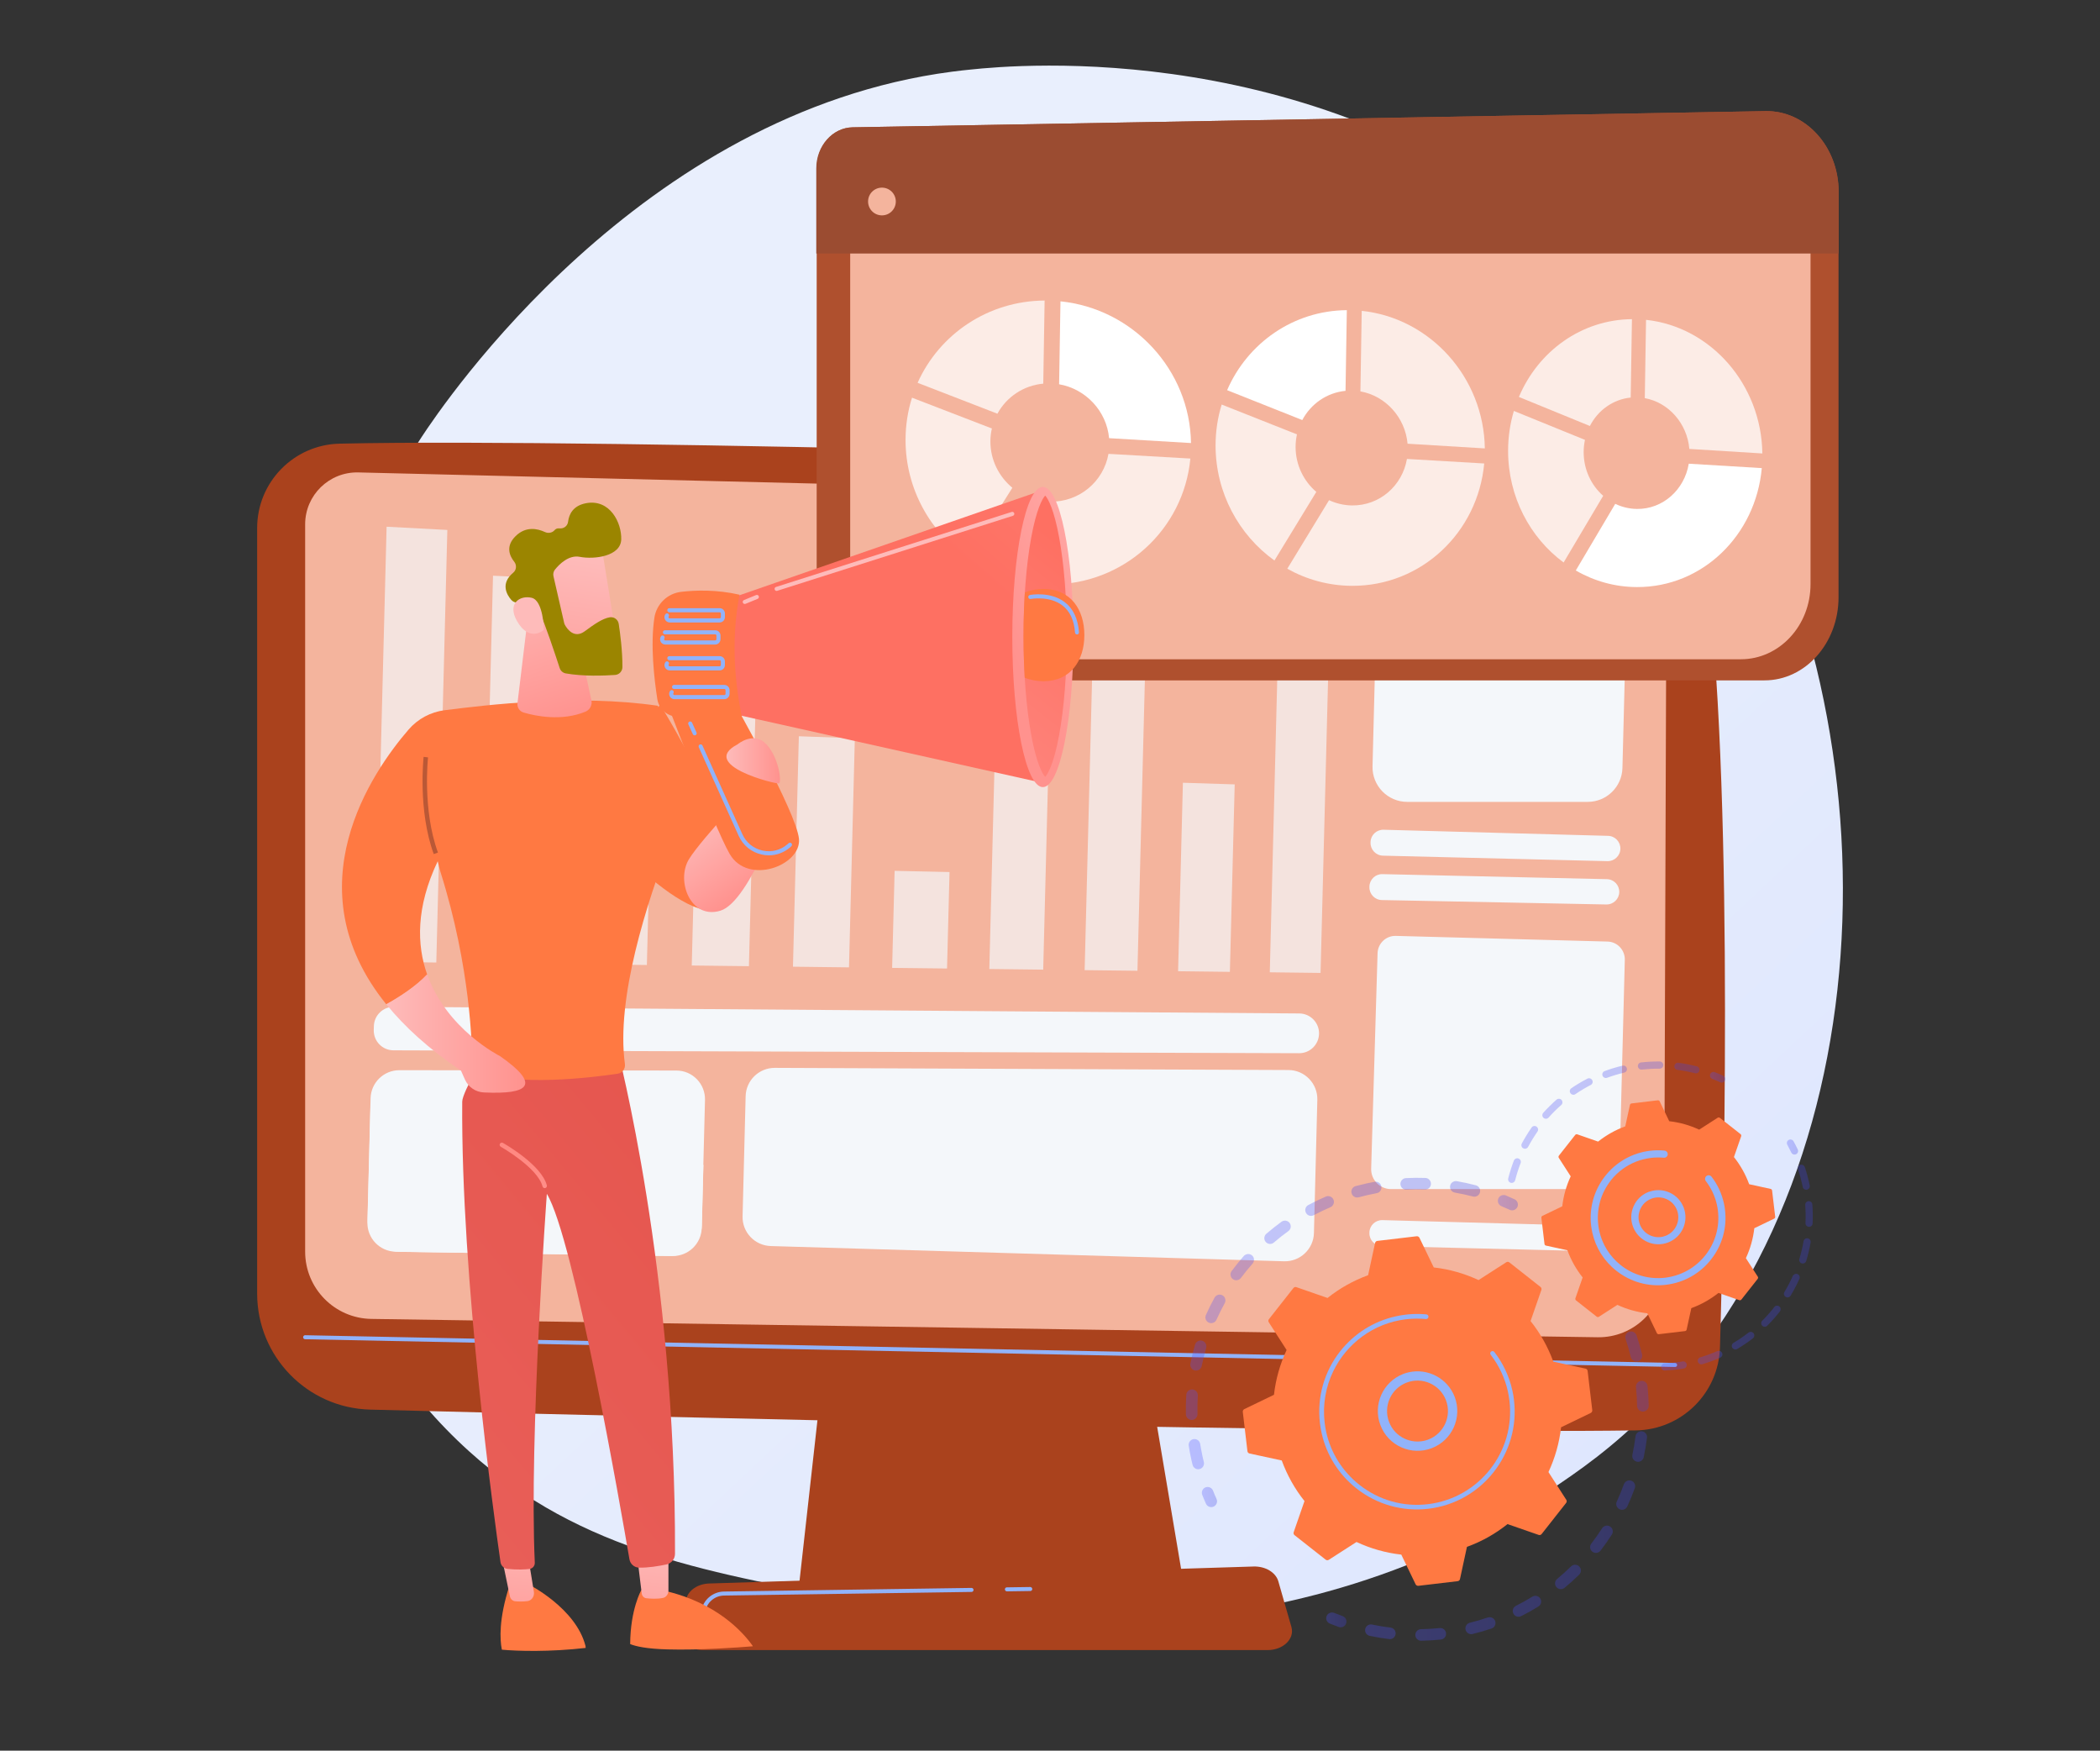 <svg xmlns="http://www.w3.org/2000/svg" xmlns:xlink="http://www.w3.org/1999/xlink" x="0px" y="0px" viewBox="0 0 3710 3092.1" style="enable-background:new 0 0 3710 3092.1;" xml:space="preserve"><rect x="0" y="0" width="3710" height="3092.1" fill="#333333" stroke="none"/><style type="text/css">	.st0{fill:url(#SVGID_1_);}	.st1{fill:#AA421D;}	.st2{fill:#F4B49D;}	.st3{fill:#91B3FA;}	.st4{fill:#F4F7FA;}	.st5{opacity:0.7;}	.st6{fill:#AF502E;}	.st7{fill:#9B4C31;}	.st8{opacity:0.74;fill:#FFFFFF;}	.st9{fill:#FFFFFF;}	.st10{opacity:0.3;}	.st11{fill:url(#SVGID_2_);}	.st12{fill:url(#SVGID_3_);}	.st13{fill:url(#SVGID_4_);}	.st14{fill:url(#SVGID_5_);}	.st15{fill:url(#SVGID_6_);}	.st16{fill:#FF7942;}	.st17{fill:url(#SVGID_7_);}	.st18{fill:url(#SVGID_8_);}	.st19{fill:url(#SVGID_9_);}	.st20{fill:url(#SVGID_10_);}	.st21{fill:url(#SVGID_11_);}	.st22{fill:url(#SVGID_12_);}	.st23{fill:url(#SVGID_13_);}	.st24{fill:url(#SVGID_14_);}	.st25{fill:url(#SVGID_15_);}	.st26{fill:#9B8500;}	.st27{fill:url(#SVGID_16_);}	.st28{fill:#BA5836;}	.st29{fill:url(#SVGID_17_);}	.st30{fill:url(#SVGID_18_);}	.st31{fill:url(#SVGID_19_);}	.st32{fill:url(#SVGID_20_);}	.st33{fill:url(#SVGID_21_);}	.st34{fill:url(#SVGID_22_);}	.st35{clip-path:url(#SVGID_24_);fill:#FF7942;}	.st36{fill:url(#SVGID_25_);}	.st37{fill:url(#SVGID_26_);}	.st38{fill:url(#SVGID_27_);}</style><g id="Background"></g><g id="Illustration">	<g>		<linearGradient id="SVGID_1_" gradientUnits="userSpaceOnUse" x1="3508.827" y1="3316.243" x2="1556.245" y2="1237.689">			<stop offset="0" style="stop-color:#DAE3FE"></stop>			<stop offset="1" style="stop-color:#E9EFFD"></stop>		</linearGradient>		<path class="st0" d="M2922.6,2482.3c-72.1,74.3-136.6,118-186,150.9c-481.6,321.6-1032.1,228.9-1202.3,197.2   c-274.6-51.1-506.4-87.2-705.6-267.1C376.2,2154.5,398.2,1301.6,744,773.2c41-62.6,386.3-574.5,938-646.6   c13.5-1.8,23.6-2.8,32.4-3.7c85.3-9,614.2-56.7,1045.5,304.6c61.7,51.7,161.1,145,253.2,287.3   C3349.9,1235,3351,2040.8,2922.6,2482.3z"></path>		<g>			<g>				<polygon class="st1" points="1469.7,2279.6 1410.9,2806.5 2092.6,2806.5 2003.8,2279.6     "></polygon>				<path class="st1" d="M2239.5,2914.4h-997.7c-27.1,0-47.5-19.3-42.2-40l12.8-50.6c3.9-15.2,20.6-26.4,40.5-27l961.8-30     c20.8-0.6,39.2,10.4,43.7,26.2l23.1,80.6C2287.5,2894.5,2267,2914.4,2239.5,2914.4z"></path>				<path class="st1" d="M454.3,932.6v1352.1c0,111.2,88.6,202.2,199.8,205c493.8,12.7,1765.8,43.6,2235.9,36.7     c80.8-1.2,146.3-65.8,148.6-146.6c9.1-314.1,23.8-1069.4-30.7-1420.1c-11.5-73.8-73.8-129.1-148.5-131.5     C2445.6,815,1069.9,773,600,783.6C519,785.4,454.3,851.6,454.3,932.6z"></path>				<path class="st2" d="M539.1,926.1v1284.6c0,64.9,52.1,117.9,117.1,118.8l2166.2,32.4c64.4,1,117.1-50.8,117.4-115.2l4.4-1273.1     c0.2-46-36.5-83.8-82.5-84.9L633,834.4C581.5,833.2,539.1,874.6,539.1,926.1z"></path>				<path class="st3" d="M2959.4,2414.4C2959.4,2414.4,2959.4,2414.4,2959.4,2414.4l-2420.4-49c-2,0-3.5-1.7-3.5-3.6     c0-2,1.8-3.6,3.6-3.5l2420.3,49c2,0,3.5,1.7,3.5,3.6C2963,2412.8,2961.4,2414.4,2959.4,2414.4z"></path>				<path class="st3" d="M1778.9,2810.7c-1.9,0-3.5-1.6-3.6-3.5c0-2,1.5-3.6,3.5-3.6l41.2-0.6c0,0,0,0,0.1,0c1.9,0,3.5,1.6,3.6,3.5     c0,2-1.5,3.6-3.5,3.6L1778.9,2810.7L1778.9,2810.7z"></path>				<path class="st3" d="M1236.5,2886.8c-0.2,0-0.4,0-0.6,0c-1.9-0.3-3.3-2.1-3-4.1l5.9-36.8c3.2-19.9,20.1-34.6,40.3-34.9     l437.2-6.4c2,0,3.6,1.5,3.6,3.5c0,2-1.5,3.6-3.5,3.6l-437.2,6.4c-16.7,0.2-30.8,12.4-33.4,28.9l-5.9,36.8     C1239.7,2885.5,1238.2,2886.8,1236.5,2886.8z"></path>			</g>			<g>				<path class="st4" d="M699,2210.8l489.2,7.6c27.8,0.4,50.8-21.6,51.5-49.4l5.8-226.2c0.7-28.5-22.1-52-50.6-52l-489.4-0.6     c-27.5,0-50,21.9-50.8,49.4l-5.6,219.2C648.4,2187,670.8,2210.3,699,2210.8z"></path>				<g>					<g class="st5">						<polygon class="st4" points="2243.3,1717.3 2333,1718.4 2349.8,1062.5 2260.1,1057.9       "></polygon>						<polygon class="st4" points="2081.3,1715.4 2172.8,1716.5 2181.3,1385.4 2089.8,1382.5       "></polygon>						<polygon class="st4" points="1916.2,1713.5 2009.5,1714.6 2028.2,982.6 1935,977.4       "></polygon>						<polygon class="st4" points="1747.8,1711.5 1843,1712.6 1859,1083.1 1764,1078.5       "></polygon>						<polygon class="st4" points="1576.1,1709.5 1673.1,1710.6 1677.5,1540.2 1580.5,1538.1       "></polygon>						<polygon class="st4" points="1400.9,1707.4 1499.9,1708.6 1510.2,1303.9 1411.3,1300.4       "></polygon>						<polygon class="st4" points="1222.1,1705.3 1323.1,1706.5 1338.2,1117.3 1237.3,1112.8       "></polygon>						<polygon class="st4" points="1039.7,1703.2 1142.8,1704.4 1153.9,1270.3 1050.9,1266.6       "></polygon>						<polygon class="st4" points="853.5,1701 958.7,1702.2 976.1,1022 871,1016.8       "></polygon>						<polygon class="st4" points="663.3,1698.8 770.8,1700 790.3,936 683,930.3       "></polygon>					</g>				</g>				<path class="st4" d="M2441.3,1589.7l396.6,7.8c12.3,0.2,22.5-9.5,22.8-21.8l0,0c0.3-12.4-9.5-22.7-21.9-22.9l-396.6-8.9     c-12.3-0.3-22.5,9.5-22.9,21.8l0,1.1C2419,1579.2,2428.9,1589.5,2441.3,1589.7z"></path>				<path class="st4" d="M2443.2,1511.3l396.6,9.7c12.3,0.3,22.6-9.5,22.9-21.8l0,0c0.3-12.3-9.4-22.6-21.8-22.9l-396.6-10.8     c-12.4-0.3-22.7,9.4-23,21.8l0,1.1C2421,1500.7,2430.8,1511,2443.2,1511.3z"></path>				<path class="st4" d="M2441.2,2200.8l396.6,9.7c12.3,0.3,22.6-9.5,22.9-21.8l0,0c0.3-12.3-9.4-22.6-21.8-22.9l-396.6-10.8     c-12.4-0.3-22.7,9.4-23,21.8l0,1.1C2419.1,2190.2,2428.8,2200.5,2441.2,2200.8z"></path>				<path class="st4" d="M2422.4,2064c-0.6,19.8,15.3,36.2,35.1,36.2l370.6,0c17.6,0.8,32.4-13,32.8-30.6l9.6-374.4     c0.4-17.3-13.3-31.8-30.6-32.2L2466,1653c-17.4-0.5-31.8,13.3-32.3,30.6L2422.4,2064z"></path>				<g>					<path class="st4" d="M815,2019.3c37.5,2.4,43.6-19.2,80.6-20.4c62.7-2,76.5,59.4,136.9,60c49.3,0.5,62.7-40.3,111.4-34.5      c36.2,4.3,42.7,28.6,78,33c7,0.9,14,0.8,20.8,0l-2.7,106.7c-0.8,30.5-26,54.7-56.5,54.3l-478.1-7.4      c-31.6-0.5-56.8-26.7-56-58.3l5-195.8c31.6,3.1,54.5,10.8,70.9,18.5C764.5,1993.8,777.2,2016.9,815,2019.3z"></path>				</g>				<path class="st4" d="M2486.1,1416.3H2805c33.2,0,60.4-26.5,61.3-59.7l6.5-254.6c0.9-34.5-26.8-62.9-61.3-62.9h-318.9     c-33.2,0-60.4,26.5-61.3,59.7l-6.5,254.6C2423.9,1387.8,2451.6,1416.3,2486.1,1416.3z"></path>				<path class="st4" d="M695.2,1855.1l1599.9,5.1c19.1,0.1,34.7-15.1,35.2-34.2v0c0.5-19.6-15.2-35.8-34.8-36l-1599.7-11.8     c-19.1-0.1-34.8,15.1-35.3,34.2l-0.2,6.7C659.8,1838.9,675.5,1855.1,695.2,1855.1z"></path>				<path class="st4" d="M1361.6,2200.8l906.9,26.9c28.4,0.8,52.1-21.6,52.8-49.9l6-235.3c0.7-28.7-22.3-52.5-51-52.6l-907.5-3.8     c-27.9-0.1-50.8,22.1-51.5,50l-5.4,212.2C1311.1,2176.4,1333.4,2199.9,1361.6,2200.8z"></path>			</g>		</g>		<g>			<g>				<path class="st6" d="M3117.3,1201.7h-1610c-35.6,0-64.5-32.4-64.5-72.4v-832c0-39.5,28.3-71.8,63.5-72.4l1612.8-28.6     c70.9-1.3,129,62.9,129,142.5v716.1C3248.1,1135.9,3189.5,1201.7,3117.3,1201.7z"></path>				<path class="st2" d="M3075.5,1164.4H1562.6c-33.5,0-60.6-29.2-60.6-65.2V349.5c0-35.6,26.6-64.6,59.7-65.2l1515.6-25.8     c66.7-1.1,121.3,56.7,121.3,128.4v645.1C3198.5,1105.1,3143.5,1164.4,3075.5,1164.4z"></path>				<path class="st7" d="M3248.4,447.7V338.8c0-79.6-58.3-143.8-129.2-142.5L1506,224.9c-35.2,0.6-63.9,32.8-63.9,72.4v150.5H3248.4     z"></path>				<circle class="st2" cx="1558.1" cy="355.9" r="24.5"></circle>			</g>			<g>				<g>					<path class="st8" d="M1762.1,730.7c16-29.4,45.9-49.9,81-53.1l2.4-146.8c-99.9,0.6-185.9,59.4-224.4,145.3L1762.1,730.7z"></path>					<path class="st9" d="M1871.1,678.7c47.2,8.2,83.9,47.4,88.3,95.2l144.7,8.6c-1.8-129-102.2-237.2-230.6-250.3L1871.1,678.7z"></path>					<path class="st8" d="M1958.3,801.6c-8.6,48.6-51.2,85.2-102.9,84.5c-15.3-0.2-29.8-3.6-42.9-9.6l-78.3,124.7      c36.2,19.7,77.5,30.9,121.2,31.1c130.1,0.6,235.7-97.1,247.6-222.4L1958.3,801.6z"></path>					<path class="st8" d="M1710,986.3l78.5-124.8c-23.7-19.6-38.8-49-38.8-81.7c0-7.9,0.9-15.6,2.6-23l-141.1-54.4      c-7.4,23.5-11.4,48.6-11.4,74.6C1599.8,863.3,1643.5,940,1710,986.3z"></path>				</g>				<g>					<path class="st9" d="M2300.7,741.9c15.1-28.5,43.3-48.4,76.4-51.6l2.3-142.5c-94.2,0.7-175.3,57.9-211.5,141.3L2300.7,741.9z"></path>					<path class="st8" d="M2403.4,691.3c44.5,7.9,79.1,46,83.3,92.4l136.5,8.3c-1.7-125.3-96.4-230.3-217.5-243L2403.4,691.3z"></path>					<path class="st8" d="M2485.6,810.6c-8.1,47.2-48.3,82.7-97.1,82.1c-14.4-0.2-28.1-3.5-40.5-9.3l-73.8,121.1      c34.1,19.1,73.1,30,114.3,30.2c122.7,0.5,222.4-94.3,233.6-216.1L2485.6,810.6z"></path>					<path class="st8" d="M2251.5,990l74-121.2c-22.3-19-36.6-47.6-36.6-79.3c0-7.7,0.8-15.1,2.4-22.3l-133-52.7      c-7,22.8-10.8,47.1-10.8,72.4C2147.6,870.7,2188.9,945.1,2251.5,990z"></path>				</g>				<g>					<path class="st8" d="M2808.8,752.4c14.2-27.7,40.9-47.1,72.1-50.2l2.2-138.5c-89,0.8-165.5,56.4-199.7,137.4L2808.8,752.4z"></path>					<path class="st8" d="M2905.8,703.2c42.1,7.7,74.8,44.6,78.7,89.7l129,8c-1.6-121.8-91.1-223.8-205.5-236L2905.8,703.2z"></path>					<path class="st9" d="M2983.5,819c-7.6,45.9-45.7,80.5-91.7,79.9c-13.6-0.2-26.5-3.4-38.2-9l-69.7,117.7      c32.2,18.6,69,29.2,107.9,29.3c116,0.5,210.1-91.8,220.7-210.1L2983.5,819z"></path>					<path class="st8" d="M2762.4,993.5l69.9-117.8c-21.1-18.5-34.5-46.2-34.5-77.1c0-7.5,0.8-14.7,2.3-21.7l-125.6-51.1      c-6.6,22.2-10.2,45.8-10.2,70.4C2664.3,877.6,2703.2,949.9,2762.4,993.5z"></path>				</g>			</g>		</g>		<g>			<g>				<g class="st10">					<linearGradient id="SVGID_2_" gradientUnits="userSpaceOnUse" x1="2411.648" y1="2624.775" x2="2912.649" y2="2624.775">						<stop offset="0" style="stop-color:#4F52FF"></stop>						<stop offset="1" style="stop-color:#4042E2"></stop>					</linearGradient>					<path class="st11" d="M2879.4,2351.9c5-1.1,10.2,1.7,11.9,6.7c3.7,11,6.9,22.2,9.7,33.5c1.3,5.5-2,11-7.5,12.4      c-0.1,0-0.1,0-0.2,0c-5.4,1.2-10.8-2.1-12.2-7.6c-2.6-10.7-5.7-21.4-9.2-31.9c-1.8-5.4,1.1-11.2,6.5-13      C2878.7,2352.1,2879.1,2352,2879.4,2351.9z M2898.2,2439.1c0.4-0.1,0.8-0.2,1.2-0.2c5.6-0.6,10.6,3.5,11.2,9.1      c1.2,11.6,1.9,23.3,2.1,34.8c0.1,5.7-4.4,10.3-10.1,10.4c-5.7,0.1-10.3-4.4-10.4-10.1c-0.2-11-0.8-22.1-2-33.1      C2889.7,2444.9,2893.2,2440.2,2898.2,2439.1z M2897.3,2528.2c1.1-0.2,2.3-0.3,3.5-0.2c5.6,0.7,9.6,5.8,8.9,11.4      c-1.4,11.5-3.4,23.1-5.8,34.4c-1.2,5.5-6.6,9.1-12.1,7.9c-5.5-1.2-9.1-6.6-7.9-12.1c2.3-10.8,4.1-21.8,5.5-32.7      C2889.9,2532.5,2893.1,2529.1,2897.3,2528.2z M2876.4,2614.9c1.8-0.4,3.8-0.3,5.7,0.4c5.3,1.9,8.1,7.8,6.1,13.1      c-4,10.9-8.4,21.8-13.3,32.3c-2.4,5.1-8.5,7.4-13.6,5c-5.1-2.4-7.4-8.5-5-13.6c4.6-10,8.9-20.3,12.6-30.7      C2870.3,2618,2873.1,2615.7,2876.4,2614.9z M2836.8,2694.8c2.6-0.6,5.4-0.2,7.8,1.4c4.8,3.1,6.1,9.4,3.1,14.1      c-6.3,9.7-13,19.3-20.1,28.5c-3.4,4.5-9.9,5.3-14.4,1.9c-4.5-3.5-5.3-9.9-1.9-14.4c6.7-8.7,13.2-17.9,19.1-27.1      C2831.9,2696.9,2834.2,2695.4,2836.8,2694.8z M2780.5,2763.9c3.3-0.7,7,0.2,9.5,2.8c4,4,3.9,10.5-0.1,14.5      c-8.3,8.1-17,16-25.9,23.3c-4.4,3.6-10.8,3-14.4-1.4c-3.6-4.4-3-10.8,1.4-14.4c8.5-7,16.8-14.5,24.6-22.2      C2776.9,2765.2,2778.6,2764.3,2780.5,2763.9z M2419.7,2869.3c1.4-0.3,2.9-0.3,4.3,0c10.8,2.3,21.8,4.1,32.7,5.4      c5.6,0.7,9.6,5.8,8.9,11.4c-0.7,5.6-5.8,9.6-11.4,8.9c-11.5-1.4-23.1-3.3-34.4-5.7c-5.5-1.2-9.1-6.6-7.9-12.1      C2412.7,2873.1,2415.9,2870.1,2419.7,2869.3z M2710.3,2818.8c4.1-0.9,8.6,0.8,10.9,4.6c3,4.8,1.5,11.1-3.4,14.1      c-9.9,6.1-20.1,11.8-30.5,17c-5.1,2.5-11.2,0.5-13.7-4.6c-2.5-5.1-0.5-11.2,4.6-13.7c9.8-4.9,19.6-10.4,28.9-16.1      C2708.1,2819.5,2709.2,2819.1,2710.3,2818.8z M2508.4,2877.7c0.7-0.1,1.3-0.2,2-0.2c11-0.2,22.1-0.9,33.1-2      c5.6-0.6,10.7,3.5,11.2,9.1c0.6,5.6-3.5,10.7-9.1,11.2c-11.5,1.2-23.3,1.9-34.8,2.1c-5.7,0.1-10.3-4.4-10.4-10      C2500.3,2882.9,2503.8,2878.7,2508.4,2877.7z M2629.6,2856.6c5-1.1,10.2,1.7,11.9,6.7c1.8,5.4-1.1,11.2-6.4,13      c-11,3.7-22.2,7-33.5,9.7c-0.1,0-0.1,0-0.2,0.1c-5.4,1.2-10.8-2.1-12.2-7.6c-1.3-5.5,2-11,7.5-12.4c10.7-2.6,21.4-5.7,31.8-9.3      C2628.9,2856.8,2629.2,2856.7,2629.6,2856.6z"></path>					<linearGradient id="SVGID_3_" gradientUnits="userSpaceOnUse" x1="2342.938" y1="2861.097" x2="2378.683" y2="2861.097">						<stop offset="0" style="stop-color:#4F52FF"></stop>						<stop offset="1" style="stop-color:#4042E2"></stop>					</linearGradient>					<path class="st12" d="M2351,2848.2c2-0.4,4.1-0.3,6.1,0.5c4.9,2,9.9,3.9,14.9,5.7c5.3,1.9,8.1,7.8,6.1,13.1      c-1.9,5.3-7.8,8.1-13.1,6.1c-5.3-1.9-10.5-3.9-15.7-6c-5.2-2.1-7.7-8.1-5.6-13.3C2345,2851.1,2347.8,2848.9,2351,2848.2z"></path>				</g>				<g class="st10">					<linearGradient id="SVGID_4_" gradientUnits="userSpaceOnUse" x1="2123.229" y1="2644.107" x2="2150.06" y2="2644.107">						<stop offset="0" style="stop-color:#4F52FF"></stop>						<stop offset="1" style="stop-color:#4042E2"></stop>					</linearGradient>					<path class="st13" d="M2131.3,2626.6c4.8-1.1,9.8,1.5,11.7,6.2c1.9,4.9,4,9.9,6.2,14.7c2.3,5.2,0,11.2-5.2,13.5      c-5.2,2.3-11.2,0-13.5-5.2c-2.3-5.1-4.5-10.3-6.5-15.5c-2.1-5.3,0.5-11.2,5.7-13.3C2130.2,2626.8,2130.7,2626.7,2131.3,2626.6z      "></path>					<linearGradient id="SVGID_5_" gradientUnits="userSpaceOnUse" x1="2094.988" y1="2337.635" x2="2614.918" y2="2337.635">						<stop offset="0" style="stop-color:#4F52FF"></stop>						<stop offset="1" style="stop-color:#4042E2"></stop>					</linearGradient>					<path class="st14" d="M2414.6,2090.1c4.6-1,9.2-2,13.9-2.8c5.6-1,10.9,2.6,11.9,8.2c1,5.6-2.6,10.9-8.2,11.9      c-10.8,2-21.4,4.5-31.8,7.3c-5.5,1.5-11.1-1.7-12.6-7.2c-1.5-5.5,1.7-11.1,7.2-12.6C2401.4,2093.2,2408,2091.6,2414.6,2090.1z       M2482.1,2081c0.6-0.1,1.1-0.2,1.7-0.2c11.4-0.6,23-0.7,34.3-0.3c5.6,0.2,10.1,4.9,9.9,10.6c-0.2,5.7-4.9,10.1-10.6,9.9      c-10.8-0.4-21.8-0.3-32.6,0.3c-5.6,0.3-10.4-4.1-10.7-9.7C2473.9,2086.4,2477.4,2082,2482.1,2081z M2344.2,2112.8      c4.7-1,9.6,1.4,11.6,6c2.2,5.2-0.2,11.2-5.4,13.4c-9.9,4.3-19.8,9-29.4,14.1c-5,2.7-11.2,0.8-13.8-4.2      c-2.7-5-0.8-11.2,4.2-13.8c10.1-5.4,20.5-10.4,31-14.9C2343,2113.2,2343.6,2113,2344.2,2112.8z M2569.7,2086.3      c1.3-0.3,2.6-0.3,4-0.1c11.2,1.9,22.5,4.4,33.6,7.3c5.5,1.4,8.7,7,7.3,12.5c-1.4,5.5-7,8.7-12.5,7.3      c-10.5-2.7-21.2-5.1-31.9-6.9c-5.6-1-9.3-6.3-8.3-11.8C2562.6,2090.3,2565.8,2087.2,2569.7,2086.3z M2267.9,2156.1      c3.9-0.9,8,0.6,10.5,4c3.3,4.6,2.3,11-2.3,14.3c-8.8,6.3-17.4,13.1-25.6,20.2c-4.3,3.7-10.7,3.2-14.4-1.1      c-3.7-4.3-3.2-10.7,1.1-14.4c8.7-7.5,17.7-14.6,26.9-21.3C2265.3,2157,2266.6,2156.4,2267.9,2156.1z M2203,2215.1      c3.1-0.7,6.5,0.1,9,2.3c4.2,3.7,4.6,10.2,0.9,14.4c-7.2,8.1-14.1,16.7-20.6,25.3c-3.4,4.5-9.8,5.5-14.3,2.1      c-4.5-3.4-5.5-9.8-2.1-14.3c6.8-9.1,14.1-18.1,21.6-26.7C2199.1,2216.6,2201,2215.6,2203,2215.1z M2152.5,2286.8      c2.3-0.5,4.9-0.2,7.2,1c4.9,2.7,6.7,9,4,13.9c-5.2,9.5-10.1,19.3-14.6,29.2c-2.3,5.2-8.4,7.5-13.5,5.2      c-5.2-2.3-7.5-8.4-5.2-13.5c4.6-10.4,9.8-20.7,15.3-30.7C2147.2,2289.2,2149.7,2287.4,2152.5,2286.8z M2118.8,2367.9      c1.6-0.4,3.4-0.3,5.1,0.2c5.4,1.6,8.5,7.3,7,12.7c-3,10.4-5.7,21.1-7.8,31.7c-1.1,5.5-6.5,9.1-12.1,8c-5.5-1.1-9.1-6.5-8-12.1      c2.3-11.2,5-22.4,8.2-33.4C2112.3,2371.3,2115.3,2368.6,2118.8,2367.9z M2103.7,2454.3c0.9-0.2,1.9-0.3,2.9-0.2      c5.6,0.3,9.9,5.2,9.6,10.8c-0.7,10.8-0.9,21.8-0.6,32.6c0.1,5.7-4.4,10.3-10,10.5c-5.7,0.1-10.3-4.3-10.5-10      c-0.3-11.4,0-23,0.7-34.3C2096,2459,2099.4,2455.3,2103.7,2454.3z M2108,2541.9c0.2,0,0.4-0.1,0.6-0.1      c5.6-0.9,10.8,2.9,11.7,8.5c1.3,7.9,2.8,15.8,4.5,23.6c0.6,2.8,1.3,5.6,2,8.4c1.3,5.5-2,11-7.5,12.4c-5.5,1.5-11-2-12.4-7.5      c-0.7-2.9-1.4-5.9-2.1-8.8c-1.8-8.2-3.4-16.5-4.7-24.8C2099.3,2548.2,2102.8,2543.1,2108,2541.9z"></path>					<linearGradient id="SVGID_6_" gradientUnits="userSpaceOnUse" x1="2646.229" y1="2124.139" x2="2681.684" y2="2124.139">						<stop offset="0" style="stop-color:#4F52FF"></stop>						<stop offset="1" style="stop-color:#4042E2"></stop>					</linearGradient>					<path class="st15" d="M2654.2,2110.9c2-0.4,4.1-0.3,6.1,0.5c5.1,2.1,10.3,4.4,15.4,6.8c5.1,2.4,7.4,8.5,5,13.6      c-2.4,5.1-8.5,7.4-13.6,5c-4.8-2.2-9.7-4.4-14.6-6.4c-5.2-2.2-7.7-8.2-5.5-13.4C2648.3,2113.7,2651.1,2111.6,2654.2,2110.9z"></path>				</g>				<g>					<path class="st16" d="M2666.6,2229.7c-1.6-1.3-3.8-1.4-5.5-0.3l-49,31.5c-24.6-11.5-51.3-19.2-79.1-22.3l-25.3-52.4      c-0.9-1.8-2.8-2.9-4.9-2.7l-69.4,8.2c-2,0.2-3.7,1.7-4.1,3.7l-12.3,56.9c-26.3,9.6-50.4,23.2-71.7,40.2l-55-19.1      c-1.9-0.7-4.1,0-5.3,1.6l-43.2,54.9c-1.3,1.6-1.4,3.8-0.3,5.5l31.5,49c-11.5,24.6-19.2,51.3-22.3,79.1l-52.4,25.3      c-1.8,0.9-2.9,2.8-2.7,4.9l8.2,69.4c0.2,2,1.7,3.7,3.7,4.1l56.9,12.3c9.6,26.3,23.2,50.4,40.2,71.7l-19.1,55      c-0.7,1.9,0,4.1,1.6,5.3l54.9,43.2c1.6,1.3,3.8,1.4,5.5,0.3l49-31.5c24.6,11.5,51.3,19.2,79.1,22.3l25.3,52.4      c0.9,1.8,2.8,2.9,4.9,2.7l69.4-8.2c2-0.2,3.7-1.7,4.1-3.7l12.3-56.9c26.3-9.5,50.4-23.2,71.7-40.2l55,19.1      c1.9,0.7,4.1,0,5.3-1.6l43.2-54.9c1.3-1.6,1.4-3.8,0.3-5.5l-31.5-49c11.5-24.6,19.2-51.3,22.3-79.1l52.4-25.3      c1.8-0.9,2.9-2.8,2.7-4.9l-8.2-69.3c-0.2-2-1.7-3.7-3.7-4.1l-56.9-12.3c-9.6-26.3-23.2-50.4-40.2-71.7l19.1-55      c0.7-1.9,0-4.1-1.6-5.3L2666.6,2229.7z"></path>					<path class="st3" d="M2489.1,2423.7c33.4-7.4,68.2,10.6,80.8,43.4c13.8,36.2-4.3,76.8-40.5,90.7c-17.5,6.7-36.6,6.2-53.7-1.5      c-17.1-7.6-30.2-21.5-36.9-39c-13.8-36.2,4.3-76.8,40.5-90.7C2482.4,2425.4,2485.7,2424.4,2489.1,2423.7z M2515.9,2544.8      c2.6-0.6,5.1-1.3,7.6-2.3c27.7-10.6,41.6-41.8,31-69.5c-10.6-27.7-41.8-41.7-69.5-31c-27.7,10.6-41.6,41.8-31,69.5      c5.1,13.4,15.2,24.1,28.3,29.9C2493,2546.1,2504.7,2547.3,2515.9,2544.8z"></path>					<path class="st3" d="M2465.6,2325c5.7-1.3,11.6-2.3,17.5-3l0,0c1.9-0.2,3.7-0.4,5.6-0.6c9.2-0.8,18.5-0.9,27.6-0.2      c0.1,0,0.2,0,0.4,0c0.4,0,0.7,0.1,1.1,0.1c0.7,0.1,1.4,0.1,2.1,0.2c1.8,0.2,3.2,1.5,3.6,3.2c0.1,0.4,0.1,0.8,0.1,1.3      c-0.2,2.3-2.2,3.9-4.5,3.7c-11.6-1.1-23.4-0.9-35,0.4c-57.9,6.9-105.2,43.2-128.8,92.1c-13.1,27.2-18.9,58.4-15.1,90.6      c0.7,5.6,1.6,11.2,2.8,16.7c8.2,36.8,28.7,69.4,58.7,93.1c34.5,27.2,77.5,39.3,121.1,34.1c90.1-10.7,154.6-92.6,143.9-182.7      c-0.7-5.6-1.6-11-2.8-16.5c-5.2-23.5-15.6-45.6-30.3-64.6c-0.4-0.5-0.6-1-0.8-1.6c-0.3-1.5,0.2-3.1,1.5-4.1      c1.8-1.4,4.4-1.1,5.7,0.7c15.5,20,26.3,43.2,31.8,67.8c1.3,5.7,2.3,11.5,2.9,17.3c11.2,94.5-56.6,180.5-151,191.8      c-45.8,5.4-90.9-7.3-127.2-35.8c-31.5-24.8-53-59.1-61.6-97.7c-1.3-5.7-2.3-11.6-3-17.5c-5.4-45.8,7.3-90.9,35.8-127.2      C2392.7,2355.1,2426.9,2333.6,2465.6,2325z"></path>				</g>			</g>			<g>				<g class="st10">					<linearGradient id="SVGID_7_" gradientUnits="userSpaceOnUse" x1="3156.762" y1="2025.902" x2="3176.629" y2="2025.902">						<stop offset="0" style="stop-color:#4F52FF"></stop>						<stop offset="1" style="stop-color:#4042E2"></stop>					</linearGradient>					<path class="st17" d="M3161.7,2012.7c2.7-0.6,5.5,0.6,6.9,3.1c2.6,4.7,5.1,9.5,7.4,14.4c1.5,3.2,0.2,6.9-3,8.4      c-3.2,1.5-6.9,0.2-8.4-3c-2.2-4.6-4.6-9.2-7-13.7c-1.7-3.1-0.6-6.9,2.5-8.6C3160.6,2013,3161.1,2012.8,3161.7,2012.7z"></path>					<linearGradient id="SVGID_8_" gradientUnits="userSpaceOnUse" x1="2934.66" y1="2238.866" x2="3202.616" y2="2238.866">						<stop offset="0" style="stop-color:#4F52FF"></stop>						<stop offset="1" style="stop-color:#4042E2"></stop>					</linearGradient>					<path class="st18" d="M3181.2,2057.2c3.1-0.7,6.3,1.1,7.4,4.2c2.9,8.8,5.4,17.8,7.4,26.8c0.4,1.9,0.8,3.8,1.2,5.7      c0.7,3.4-1.7,6.7-5,7.4c-3.4,0.7-6.8-1.5-7.4-5c-0.4-1.8-0.8-3.7-1.2-5.5c-1.9-8.6-4.3-17.2-7.1-25.6c-1.1-3.3,0.7-6.9,4-8      C3180.8,2057.4,3181,2057.3,3181.2,2057.2z M3194.1,2121.6c0.3-0.1,0.6-0.1,0.9-0.1c3.5-0.3,6.5,2.3,6.8,5.8      c0.9,11.2,1,22.5,0.5,33.6c-0.2,3.5-3.1,6.2-6.6,6c-3.5-0.2-6.2-3.1-6-6.6c0.5-10.6,0.3-21.4-0.5-32.1      C3189,2125.1,3191.1,2122.3,3194.1,2121.6z M3191.1,2187.2c0.8-0.2,1.6-0.2,2.5-0.1c3.4,0.6,5.7,3.9,5.2,7.3      c-1.9,11-4.5,22-7.8,32.8c-1,3.3-4.5,5.2-7.9,4.2c-3.3-1-5.2-4.5-4.2-7.9c3.1-10.2,5.6-20.7,7.4-31.2      C3186.6,2189.7,3188.6,2187.7,3191.1,2187.2z M3171.9,2250c1.3-0.3,2.7-0.2,3.9,0.4c3.2,1.4,4.6,5.2,3.2,8.3      c-4.6,10.2-9.8,20.3-15.6,29.8c-1.8,3-5.7,3.9-8.7,2.1c-3-1.8-4-5.7-2.2-8.7c5.5-9.1,10.5-18.7,14.8-28.5      C3168.4,2251.7,3170.1,2250.4,3171.9,2250z M3138.1,2306.2c1.8-0.4,3.7,0,5.3,1.2c2.7,2.2,3.2,6.1,1.1,8.9      c-6.9,8.8-14.4,17.3-22.3,25.2c-2.5,2.5-6.5,2.5-8.9,0s-2.5-6.5,0-8.9c7.6-7.5,14.7-15.6,21.3-24      C3135.4,2307.3,3136.7,2306.5,3138.1,2306.2z M3091.6,2352.5c2.3-0.5,4.8,0.3,6.4,2.3c2.1,2.8,1.6,6.7-1.1,8.9      c-8.8,6.9-18.2,13.2-27.8,18.9c-3,1.8-6.9,0.8-8.7-2.2c-1.8-3-0.8-6.9,2.2-8.7c9.2-5.4,18.1-11.5,26.5-18.1      C3089.9,2353.1,3090.7,2352.7,3091.6,2352.5z M3035.2,2386c2.9-0.6,5.9,0.8,7.2,3.6c1.4,3.2-0.1,6.9-3.3,8.3      c-10.2,4.5-20.9,8.4-31.6,11.6c-3.4,0.9-6.9-0.9-7.9-4.3c-1-3.3,0.9-6.9,4.3-7.9c10.3-3,20.4-6.8,30.1-11      C3034.4,2386.2,3034.8,2386.1,3035.2,2386z M2939.6,2408.1c0.4-0.1,0.7-0.1,1.1-0.1c9.2-0.4,18.6-1.3,27.8-2.7      c1.4-0.2,2.8-0.4,4.1-0.7c3.4-0.6,6.7,1.7,7.3,5.2c0.6,3.4-1.7,6.8-5.2,7.3c-1.5,0.2-2.9,0.5-4.4,0.7      c-9.6,1.5-19.4,2.4-29.1,2.8c-3.5,0.2-6.4-2.6-6.6-6C2934.5,2411.5,2936.7,2408.8,2939.6,2408.1z"></path>				</g>				<g class="st10">					<linearGradient id="SVGID_9_" gradientUnits="userSpaceOnUse" x1="2664.489" y1="1981.994" x2="3002.471" y2="1981.994">						<stop offset="0" style="stop-color:#4F52FF"></stop>						<stop offset="1" style="stop-color:#4042E2"></stop>					</linearGradient>					<path class="st19" d="M2866.6,1882.2c3.4-0.8,6.7,1.3,7.5,4.7c0.8,3.4-1.3,6.8-4.7,7.6c-10.2,2.4-20.4,5.5-30.2,9.1      c-3.3,1.2-6.9-0.5-8.1-3.7c-1.2-3.3,0.5-6.9,3.7-8.1C2845.1,1887.9,2855.8,1884.7,2866.6,1882.2      C2866.5,1882.2,2866.5,1882.2,2866.6,1882.2z M2898.4,1876.6c0.2,0,0.4-0.1,0.7-0.1c10.9-1.2,22.1-1.8,33.1-1.7      c3.5,0,6.3,2.9,6.3,6.4c0,3.5-2.9,6.3-6.4,6.3c-10.5-0.1-21.1,0.5-31.5,1.6c-3.5,0.4-6.6-2.1-7-5.6      C2893.2,1880.3,2895.3,1877.3,2898.4,1876.6z M2806,1904.5c2.7-0.6,5.6,0.7,7,3.3c1.6,3.1,0.4,6.9-2.7,8.5      c-9.3,4.8-18.5,10.3-27.1,16.2c-2.9,2-6.8,1.2-8.8-1.7c-2-2.9-1.2-6.8,1.7-8.8c9.1-6.2,18.7-11.9,28.4-16.9      C2805,1904.8,2805.5,1904.6,2806,1904.5z M2963,1877.2c0.7-0.2,1.4-0.2,2.2-0.1c10.9,1.4,21.9,3.6,32.5,6.3      c3.4,0.9,5.4,4.3,4.5,7.7c-0.9,3.4-4.3,5.4-7.7,4.5c-10.2-2.6-20.6-4.6-31-6c-3.5-0.5-5.9-3.6-5.4-7.1      C2958.5,1879.8,2960.5,1877.7,2963,1877.2z M2752.7,1940.8c2.2-0.5,4.6,0.2,6.1,2c2.3,2.6,2,6.6-0.6,8.9      c-7.9,6.9-15.4,14.4-22.4,22.2c-2.3,2.6-6.3,2.8-8.9,0.5c-2.6-2.3-2.8-6.3-0.5-8.9c7.3-8.2,15.3-16,23.5-23.3      C2750.7,1941.5,2751.7,1941,2752.7,1940.8z M2709.6,1988.9c1.7-0.4,3.5-0.1,5,1c2.9,2,3.6,5.9,1.6,8.8      c-6,8.6-11.6,17.7-16.5,26.9c-1.6,3.1-5.5,4.2-8.6,2.6c-3.1-1.6-4.2-5.5-2.6-8.5c5.2-9.7,11-19.2,17.3-28.2      C2706.7,1990.1,2708.1,1989.2,2709.6,1988.9z M2679.2,2045.9c1.2-0.3,2.4-0.2,3.6,0.3c3.3,1.3,4.9,4.9,3.6,8.2      c-3.8,9.8-7,19.9-9.6,30.1c-0.9,3.4-4.3,5.4-7.7,4.6c-3.4-0.9-5.4-4.3-4.6-7.7c2.7-10.7,6.1-21.3,10-31.6      C2675.5,2047.7,2677.2,2046.3,2679.2,2045.9z"></path>					<linearGradient id="SVGID_10_" gradientUnits="userSpaceOnUse" x1="3020.867" y1="1902.715" x2="3048.028" y2="1902.715">						<stop offset="0" style="stop-color:#4F52FF"></stop>						<stop offset="1" style="stop-color:#4042E2"></stop>					</linearGradient>					<path class="st20" d="M3025.8,1893.4c1.2-0.3,2.5-0.2,3.7,0.3c5,2,10,4.1,14.9,6.4c3.2,1.5,4.5,5.2,3.1,8.4      c-1.5,3.2-5.2,4.5-8.4,3.1c-4.6-2.1-9.4-4.2-14.2-6.1c-3.2-1.3-4.8-5-3.6-8.2C3022.1,1895.3,3023.8,1893.9,3025.8,1893.4z"></path>				</g>				<g>					<path class="st16" d="M3038.4,1974.3c-1.1-0.8-2.6-0.9-3.7-0.2l-32.8,21.1c-16.5-7.7-34.3-12.8-52.9-14.9l-16.9-35.1      c-0.6-1.2-1.9-1.9-3.3-1.8l-46.4,5.5c-1.4,0.2-2.5,1.2-2.8,2.5l-8.3,38c-17.6,6.4-33.7,15.6-48,26.9l-36.8-12.8      c-1.3-0.4-2.7,0-3.6,1l-28.9,36.7c-0.8,1.1-0.9,2.6-0.2,3.7l21.1,32.8c-7.7,16.5-12.8,34.3-14.9,52.9l-35.1,16.9      c-1.2,0.6-1.9,1.9-1.8,3.3l5.5,46.4c0.2,1.4,1.2,2.5,2.5,2.8l38,8.3c6.4,17.6,15.6,33.7,26.9,48l-12.8,36.8      c-0.4,1.3,0,2.7,1,3.6l36.7,28.9c1.1,0.8,2.6,0.9,3.7,0.2l32.8-21.1c16.5,7.7,34.3,12.8,52.9,14.9l16.9,35.1      c0.6,1.2,1.9,1.9,3.3,1.8l46.4-5.5c1.4-0.2,2.5-1.2,2.8-2.5l8.3-38c17.6-6.4,33.7-15.6,48-26.9l36.8,12.8c1.3,0.4,2.7,0,3.6-1      l28.9-36.7c0.8-1.1,0.9-2.6,0.2-3.7l-21.1-32.8c7.7-16.5,12.8-34.3,14.9-52.9l35.1-16.9c1.2-0.6,1.9-1.9,1.8-3.3l-5.5-46.4      c-0.2-1.4-1.2-2.5-2.5-2.8l-38-8.3c-6.4-17.6-15.6-33.7-26.9-48l12.8-36.8c0.4-1.3,0-2.7-1-3.6L3038.4,1974.3z"></path>					<path class="st3" d="M2919.5,2103.2c10-2.2,20.3-1.2,29.8,3c11.7,5.2,20.6,14.6,25.2,26.6c9.4,24.6-2.9,52.3-27.6,61.7      c-24.7,9.4-52.3-2.9-61.8-27.6c-4.6-11.9-4.2-24.9,1-36.6c5.2-11.7,14.6-20.6,26.6-25.2      C2915,2104.4,2917.3,2103.7,2919.5,2103.2z M2937.5,2184.3c1.7-0.4,3.3-0.9,4.9-1.5c18.1-6.9,27.2-27.3,20.3-45.4      c-3.4-8.8-9.9-15.7-18.5-19.5c-8.6-3.8-18.1-4.1-26.9-0.7l0,0c-8.8,3.4-15.7,9.9-19.5,18.5c-3.8,8.6-4.1,18.1-0.7,26.9      C2903.3,2179,2920.7,2188,2937.5,2184.3z"></path>					<path class="st3" d="M2903.3,2034.5c3.9-0.9,7.9-1.5,11.9-2c8-1,16.2-1.1,24.3-0.4c0.4,0,0.7,0.1,1.1,0.1      c2.8,0.3,5,2.3,5.6,4.9c0.1,0.6,0.2,1.3,0.1,2c-0.3,3.5-3.4,6-6.9,5.7c-7.5-0.7-15.1-0.6-22.7,0.3l0,0c-0.4,0-0.8,0.1-1.2,0.2      c-17.8,2.3-34.3,8.9-48.5,19.2c-7.7,5.6-14.7,12.2-20.8,19.8c0,0.1-0.1,0.1-0.1,0.2c-0.2,0.2-0.3,0.4-0.4,0.6      c-17.6,22.3-25.4,50.2-22.1,78.4c0.4,3.7,1,7.3,1.8,10.8c5.3,23.8,18.6,44.9,38,60.3c22.3,17.6,50.2,25.4,78.4,22.1      c28.2-3.4,53.5-17.5,71.1-39.8c17.6-22.3,25.4-50.2,22.1-78.4c-0.4-3.6-1-7.2-1.8-10.7c-3.4-15.2-10.1-29.5-19.6-41.8      c-0.6-0.8-1-1.6-1.2-2.5c-0.5-2.3,0.3-4.8,2.3-6.4c2.8-2.1,6.7-1.6,8.9,1.1c10.7,13.8,18.1,29.8,21.9,46.8      c0.9,3.9,1.6,7.9,2,11.9c3.8,31.6-5,62.7-24.7,87.7c-19.7,25-47.9,40.8-79.5,44.6c-31.6,3.8-62.7-5-87.7-24.7      c-21.8-17.1-36.6-40.8-42.5-67.4c-0.9-4-1.6-8-2.1-12.1C2803.8,2103.7,2844.4,2047.7,2903.3,2034.5z"></path>				</g>			</g>		</g>		<g>			<path class="st16" d="M1027,1426.4c0,0,187.7,228.6,256.7,173.5c69-55.1-117.4-355.3-117.4-355.3L1027,1426.4z"></path>			<path class="st16" d="M1034.7,2910.6c0-1.1-0.1-2.3-0.3-3.4c-17-67.2-101.1-109.1-101.1-109.1l-33.3,2.6    c-19.2,59.2-16.7,95.6-13.6,111.7c0.1,0.5,0.2,0.9,0.3,1.3C914.2,2916.3,970.8,2917.9,1034.7,2910.6z"></path>			<linearGradient id="SVGID_11_" gradientUnits="userSpaceOnUse" x1="926.083" y1="2685.702" x2="897.335" y2="2936.596">				<stop offset="0" style="stop-color:#FEBBBA"></stop>				<stop offset="1" style="stop-color:#FF928E"></stop>			</linearGradient>			<path class="st21" d="M886.6,2751.1l14.1,68c1,5,4.9,8.7,9.5,9.1c5.7,0.5,13.8,0.8,21.9-0.3c7.3-1.1,12.4-8.5,11.1-16.4    l-9.8-60.4H886.6z"></path>			<path class="st16" d="M1330,2907.7c-0.2-0.5-0.5-1-0.8-1.5c-17.9-24.9-63.3-74.6-153.2-96.2l-43.1-1.4c0,0-19.2,33.4-19.6,95.2    c9.8,4,28.9,8.4,65.7,9.4C1236,2914.8,1303.5,2909.9,1330,2907.7z"></path>			<linearGradient id="SVGID_12_" gradientUnits="userSpaceOnUse" x1="1160.258" y1="2712.534" x2="1131.509" y2="2963.427">				<stop offset="0" style="stop-color:#FEBBBA"></stop>				<stop offset="1" style="stop-color:#FF928E"></stop>			</linearGradient>			<path class="st22" d="M1125,2743.3c0.5,3.2,6.4,52,8.7,71c0.5,4.5,3.8,8,7.9,8.5c7.3,0.9,19.2,1.7,29.6-0.5    c5.6-1.1,9.7-6.5,9.7-12.8v-76.7L1125,2743.3z"></path>			<linearGradient id="SVGID_13_" gradientUnits="userSpaceOnUse" x1="2451.211" y1="1118.982" x2="559.655" y2="2691.887">				<stop offset="0" style="stop-color:#E1473D"></stop>				<stop offset="1" style="stop-color:#E9605A"></stop>			</linearGradient>			<path class="st23" d="M1090.4,1852.1c0,0,104,395.1,102.1,892.3c0,9.1-6.4,16.9-15.3,18.8c-13.1,2.8-32.3,6-48.2,5.6    c-8.5-0.2-15.6-6.5-17-14.9c-14.6-85.5-98.2-567.1-145.9-645.3c0,0-31.4,428.9-21.3,651.5c0.2,5.5-3.8,10.3-9.3,11    c-8.3,1-21.7,1.7-38.7-0.1c-6.5-0.7-11.7-5.6-12.6-12c-10.4-72.4-70.1-503-67.6-813.3c0.1-17.5,46.3-93.6,46.3-93.6H1090.4z"></path>			<path class="st16" d="M1162,1246.5c-143.1-20.7-300.3-1.7-376.5,7.9c-24.7,3.1-47.3,15.3-63.6,34.1    c-64.5,74.7-206.2,279.2-39.5,485.3c21.3-11.8,51.7-30.8,72.2-52.8c-18.4-52-20-118.4,18.7-199.9c1.3,6.5,3,12.9,4.9,19.1    c53.3,168.8,56.1,309.2,56,341.6c0,4.4,2.6,8.4,6.7,10c70.1,28.1,205.1,11.4,250.4,4.6c8.3-1.2,13.9-9,12.7-17.3    c-15.9-115.5,38.2-284.3,81.2-395.2C1202.4,1440.2,1170.9,1258.8,1162,1246.5z"></path>							<linearGradient id="SVGID_14_" gradientUnits="userSpaceOnUse" x1="714.527" y1="1366.044" x2="826.579" y2="1626.563" gradientTransform="matrix(0.996 9.240000e-02 -9.240000e-02 0.996 324.302 -419.255)">				<stop offset="0" style="stop-color:#FEBBBA"></stop>				<stop offset="1" style="stop-color:#FF928E"></stop>			</linearGradient>			<path class="st24" d="M933.9,1078.7L914.2,1242c-0.9,7.4,3.7,14.4,10.8,16.5c21.4,6.3,67.3,15.8,109.3-1.5    c8-3.3,12.4-11.9,10.5-20.3l-25-114.9L933.9,1078.7z"></path>			<g>									<linearGradient id="SVGID_15_" gradientUnits="userSpaceOnUse" x1="-1488.849" y1="-101.847" x2="-1683.579" y2="155.764" gradientTransform="matrix(0.877 -0.48 0.48 0.877 2383.822 356.175)">					<stop offset="0" style="stop-color:#FEBBBA"></stop>					<stop offset="1" style="stop-color:#FF928E"></stop>				</linearGradient>				<path class="st25" d="M1062,962.6c1.2,2.3,27.7,169.9,27.7,169.9l-96.1,13.1L945,990.4C945,990.4,1041.4,924.9,1062,962.6z"></path>				<path class="st26" d="M980.6,1005.8c-2.7,3.3-3.8,7.7-2.8,12l18.9,82.5c0.3,1.3,0.7,2.4,1.4,3.6c3.4,6.2,16,25,34.9,11.1     c16.2-11.9,31.2-22.6,44.2-24.7c7.6-1.3,14.8,4.1,15.9,11.7c2.4,15.7,6.7,47.6,6.5,76.4c-0.1,7.2-5.7,13.2-12.9,13.7     c-19,1.3-56.3,2.8-87.1-2.7c-5.1-0.9-9.2-4.5-10.8-9.4c-7-21.5-27-81.7-35.2-97.8c-7.7-15-30-17.5-40.3-17.9     c-3.9-0.1-7.6-1.9-10.1-4.8c-7.7-8.9-19.7-28.7,3.5-48c5.8-4.8,6.4-13.5,1.8-19.3c-8.4-10.5-15.7-27.5,2.3-45.2     c18.2-18,38.8-13.4,51.9-7.3c5.8,2.7,12.9,1.5,17-3.3c1.8-2.2,4.6-3.6,8.6-3.2c7.6,0.9,14.4-4.1,15.3-11.7     c1.6-13,8.6-28.3,31.6-32.7c42.2-8,63.2,34.3,62.3,63.9c-0.8,29.7-47.1,35.8-73.3,30.8C1004.8,979.7,988.1,996.6,980.6,1005.8z"></path>									<linearGradient id="SVGID_16_" gradientUnits="userSpaceOnUse" x1="421.827" y1="4693.243" x2="533.87" y2="4953.745" gradientTransform="matrix(0.877 -0.48 0.48 0.877 2383.822 356.175)">					<stop offset="0" style="stop-color:#FEBBBA"></stop>					<stop offset="1" style="stop-color:#FF928E"></stop>				</linearGradient>				<path class="st27" d="M960.9,1112.5c0,0-0.8-51.8-21.7-56.7c-20.9-4.9-43.6,10.2-25.8,41.2     C935.6,1135.7,960.9,1112.5,960.9,1112.5z"></path>			</g>			<path class="st28" d="M766.3,1508.5c-28.3-77.3-18-170.7-17.9-171.7l7.8,0.9c-0.1,0.9-10.1,92.5,17.5,168.1L766.3,1508.5z"></path>			<linearGradient id="SVGID_17_" gradientUnits="userSpaceOnUse" x1="986.174" y1="1948.348" x2="909.076" y2="2085.556">				<stop offset="0" style="stop-color:#FE7062"></stop>				<stop offset="1" style="stop-color:#FF928E"></stop>			</linearGradient>			<path class="st29" d="M962.3,2098.5c-1.7,0-3.3-1.2-3.8-2.9c-8.6-33.3-73.2-69.8-73.8-70.2c-1.9-1.1-2.6-3.4-1.5-5.3    c1.1-1.9,3.4-2.6,5.3-1.5c2.8,1.6,68.1,38.6,77.6,75c0.5,2.1-0.7,4.2-2.8,4.8C962.9,2098.4,962.6,2098.5,962.3,2098.5z"></path>			<linearGradient id="SVGID_18_" gradientUnits="userSpaceOnUse" x1="682.422" y1="1825.498" x2="927.91" y2="1825.498">				<stop offset="0" style="stop-color:#FEBBBA"></stop>				<stop offset="1" style="stop-color:#FF928E"></stop>			</linearGradient>			<path class="st30" d="M754.7,1721c-20.6,22-50.9,41-72.2,52.8c31.9,39.4,75,78.8,132,117.4l6.9,15.5    c5.9,13.3,18.8,22.1,33.4,22.8c79.8,3.8,101.8-13.1,28.4-64.3C883.1,1865.2,789.2,1818.4,754.7,1721z"></path>							<linearGradient id="SVGID_19_" gradientUnits="userSpaceOnUse" x1="753.45" y1="4830.793" x2="909.301" y2="4830.793" gradientTransform="matrix(0.564 0.826 -0.826 0.564 4819.654 -1916.174)">				<stop offset="0" style="stop-color:#FEBBBA"></stop>				<stop offset="1" style="stop-color:#FF928E"></stop>			</linearGradient>			<path class="st31" d="M1341.1,1374.9c0,0-100.6,104.6-123.9,142.6c-23.3,38,2.6,107.1,55.5,91c52.8-16,114.3-197.6,114.3-197.6    L1341.1,1374.9z"></path>			<g>				<path class="st16" d="M1172.6,1226.3c0,0,88.4,233.3,116.4,281.8c32.4,56.3,127.2,20.4,122.5-26.7     c-4.7-47.1-115.4-242-115.4-242L1172.6,1226.3z"></path>				<linearGradient id="SVGID_20_" gradientUnits="userSpaceOnUse" x1="1735.256" y1="1022.832" x2="2386.113" y2="277.058">					<stop offset="0" style="stop-color:#FE7062"></stop>					<stop offset="1" style="stop-color:#FF928E"></stop>				</linearGradient>				<polygon class="st32" points="1292.1,1056.3 1841.9,865.7 1836.1,1381.5 1277.1,1256.8     "></polygon>				<linearGradient id="SVGID_21_" gradientUnits="userSpaceOnUse" x1="2143.655" y1="999.603" x2="1785.387" y2="1148.881">					<stop offset="0" style="stop-color:#FEBBBA"></stop>					<stop offset="1" style="stop-color:#FF928E"></stop>				</linearGradient>				<ellipse class="st33" cx="1842.4" cy="1125.1" rx="54" ry="265.1"></ellipse>				<linearGradient id="SVGID_22_" gradientUnits="userSpaceOnUse" x1="1937.982" y1="1007.083" x2="1533.456" y2="1522.345">					<stop offset="0" style="stop-color:#FE7062"></stop>					<stop offset="1" style="stop-color:#FF928E"></stop>				</linearGradient>				<path class="st34" d="M1846.5,1372.1c-4.9-5-15.5-24.1-24.6-73.6c-8.8-47.9-13.7-109.9-13.7-174.8c0-64.9,4.9-126.9,13.7-174.8     c9.1-49.5,19.8-68.7,24.6-73.6c4.9,5,15.5,24.1,24.6,73.6c8.8,47.9,13.7,109.9,13.7,174.8c0,64.9-4.9,126.9-13.7,174.8     C1862,1348,1851.4,1367.1,1846.5,1372.1z"></path>				<g>					<defs>						<path id="SVGID_23_" d="M1846.5,1372.1c-4.9-5-15.5-24.1-24.6-73.6c-8.8-47.9-13.7-109.9-13.7-174.8       c0-64.9,4.9-126.9,13.7-174.8c9.1-49.5,19.8-68.7,24.6-73.6c4.9,5,15.5,24.1,24.6,73.6c8.8,47.9,78.3,109.9,78.3,174.8       c0,64.9-69.5,126.9-78.3,174.8C1862,1348,1851.4,1367.1,1846.5,1372.1z"></path>					</defs>					<clipPath id="SVGID_24_">						<use xlink:href="#SVGID_23_" style="overflow:visible;"></use>					</clipPath>					<path class="st35" d="M1915.7,1121.7c0,45-24.3,81.5-72.3,81.5s-86.9-36.5-86.9-81.5c0-45,38.9-81.5,86.9-81.5      S1915.7,1076.6,1915.7,1121.7z"></path>				</g>				<path class="st16" d="M1203.5,1045.3c25.9-3,62.9-4.1,103,5.1c-13.2,69-11.2,140.9,4.1,215.4l-113.1,0     c-18,0-33.4-13.1-36.2-30.9c-5.6-35.7-12.5-95.7-5.2-143.9C1159.8,1066.8,1179.2,1048.1,1203.5,1045.3z"></path>				<path class="st3" d="M1271.3,1099.4h-88.1c-3.4,0-6.6-1.9-8.2-4.9c-1.6-3-1.5-6.7,0.4-9.5c1.1-1.7,3.3-2.1,4.9-1.1     c1.7,1.1,2.1,3.3,1.1,4.9c-0.6,1-0.3,1.9-0.1,2.2c0.2,0.3,0.7,1.1,1.9,1.1h88.1c1.2,0,2.2-1,2.2-2.2v-6.3c0-1.2-1-2.2-2.2-2.2     h-88.8c-2,0-3.6-1.6-3.6-3.6c0-2,1.6-3.6,3.6-3.6h88.8c5.2,0,9.4,4.2,9.4,9.4v6.3C1280.7,1095.2,1276.5,1099.4,1271.3,1099.4z"></path>				<path class="st3" d="M1263.5,1138.4h-88.1c-3.4,0-6.6-1.9-8.2-4.9c-1.6-3-1.5-6.7,0.4-9.5c1.1-1.7,3.3-2.1,4.9-1.1     c1.7,1.1,2.1,3.3,1.1,4.9c-0.6,1-0.3,1.9-0.1,2.2c0.2,0.3,0.7,1.1,1.9,1.1h88.1c1.2,0,2.2-1,2.2-2.2v-6.3c0-1.2-1-2.2-2.2-2.2     h-88.8c-2,0-3.6-1.6-3.6-3.6c0-2,1.6-3.6,3.6-3.6h88.8c5.2,0,9.4,4.2,9.4,9.4v6.3C1272.8,1134.2,1268.6,1138.4,1263.5,1138.4z"></path>				<linearGradient id="SVGID_25_" gradientUnits="userSpaceOnUse" x1="1578.48" y1="879.929" x2="1571.701" y2="507.042">					<stop offset="0" style="stop-color:#FEBBBA"></stop>					<stop offset="1" style="stop-color:#FF928E"></stop>				</linearGradient>				<path class="st36" d="M1372,1043.7c-1.5,0-2.9-1-3.4-2.5c-0.6-1.9,0.4-3.9,2.3-4.5l416.4-132.5c1.9-0.6,3.9,0.4,4.5,2.3     c0.6,1.9-0.4,3.9-2.3,4.5l-416.4,132.5C1372.7,1043.6,1372.4,1043.7,1372,1043.7z"></path>				<linearGradient id="SVGID_26_" gradientUnits="userSpaceOnUse" x1="1323.253" y1="884.569" x2="1316.474" y2="511.682">					<stop offset="0" style="stop-color:#FEBBBA"></stop>					<stop offset="1" style="stop-color:#FF928E"></stop>				</linearGradient>				<path class="st37" d="M1315.7,1066.7c-1.4,0-2.7-0.8-3.3-2.2c-0.7-1.8,0.1-3.9,2-4.7l21.4-8.8c1.8-0.8,3.9,0.1,4.7,2     c0.7,1.8-0.1,3.9-2,4.7l-21.4,8.8C1316.6,1066.6,1316.2,1066.7,1315.7,1066.7z"></path>				<path class="st3" d="M1271.3,1184.1h-88.1c-3.4,0-6.6-1.9-8.2-4.9c-1.6-3-1.5-6.7,0.4-9.5c1.1-1.7,3.3-2.1,4.9-1.1     c1.7,1.1,2.1,3.3,1.1,4.9c-0.6,1-0.3,1.9-0.1,2.2c0.2,0.3,0.8,1.1,1.9,1.1h88.1c1.2,0,2.2-1,2.2-2.2v-6.3c0-1.2-1-2.2-2.2-2.2     h-88.8c-2,0-3.6-1.6-3.6-3.6c0-2,1.6-3.6,3.6-3.6h88.8c5.2,0,9.4,4.2,9.4,9.3v6.3C1280.7,1179.9,1276.5,1184.1,1271.3,1184.1z"></path>				<path class="st3" d="M1279.6,1234.9h-88.1c-3.4,0-6.6-1.9-8.2-4.9c-1.6-3-1.5-6.7,0.4-9.5c1.1-1.7,3.3-2.1,4.9-1.1     c1.7,1.1,2.1,3.3,1.1,4.9c-0.6,1-0.3,1.9-0.1,2.2c0.2,0.3,0.8,1.1,1.9,1.1h88.1c1.2,0,2.2-1,2.2-2.2v-6.3c0-1.2-1-2.2-2.2-2.2     h-88.8c-2,0-3.6-1.6-3.6-3.6s1.6-3.6,3.6-3.6h88.8c5.2,0,9.3,4.2,9.3,9.3v6.3C1288.9,1230.7,1284.7,1234.9,1279.6,1234.9z"></path>				<path class="st3" d="M1358.3,1510.7c-4.2,0-8.4-0.4-12.5-1.4c-18.3-4-33.2-16.1-40.9-33.2l-70.4-156.4c-0.8-1.8,0-3.9,1.8-4.7     c1.8-0.8,3.9,0,4.7,1.8l70.4,156.4c6.7,15,19.8,25.6,35.9,29.1c15.8,3.4,31.8-0.6,43.9-11.2c0.7-0.6,1.3-1.2,2-1.8     c1.5-1.3,3.7-1.2,5.1,0.2c1.3,1.5,1.2,3.7-0.2,5.1c-0.7,0.6-1.4,1.3-2.1,1.9C1385.2,1505.8,1372,1510.7,1358.3,1510.7z"></path>				<path class="st3" d="M1227.3,1298.8c-1.4,0-2.7-0.8-3.3-2.1l-7.9-17.4c-0.8-1.8,0-3.9,1.8-4.7c1.8-0.8,3.9,0,4.7,1.8l7.9,17.4     c0.8,1.8,0,3.9-1.8,4.7C1228.3,1298.6,1227.8,1298.8,1227.3,1298.8z"></path>				<path class="st3" d="M1902.8,1120.6c-1.9,0-3.4-1.4-3.6-3.3c-1.5-21.7-9-37.8-22.2-47.9c-22.9-17.6-55.7-11.6-56.1-11.5     c-1.9,0.4-3.8-0.9-4.2-2.8c-0.4-1.9,0.9-3.8,2.8-4.2c1.5-0.3,36.3-6.7,61.7,12.8c14.9,11.4,23.3,29.3,25,53.1     c0.1,2-1.3,3.7-3.3,3.8C1903,1120.6,1902.9,1120.6,1902.8,1120.6z"></path>			</g>			<linearGradient id="SVGID_27_" gradientUnits="userSpaceOnUse" x1="1283.389" y1="1343.798" x2="1377.958" y2="1343.798">				<stop offset="0" style="stop-color:#FEBBBA"></stop>				<stop offset="1" style="stop-color:#FF928E"></stop>			</linearGradient>			<path class="st38" d="M1303,1314.7c0,0,28.7-24.3,51.1,0c22.4,24.3,26.8,66.8,22.3,68.9C1371.8,1385.7,1233.2,1351.3,1303,1314.7    z"></path>		</g>	</g></g></svg>